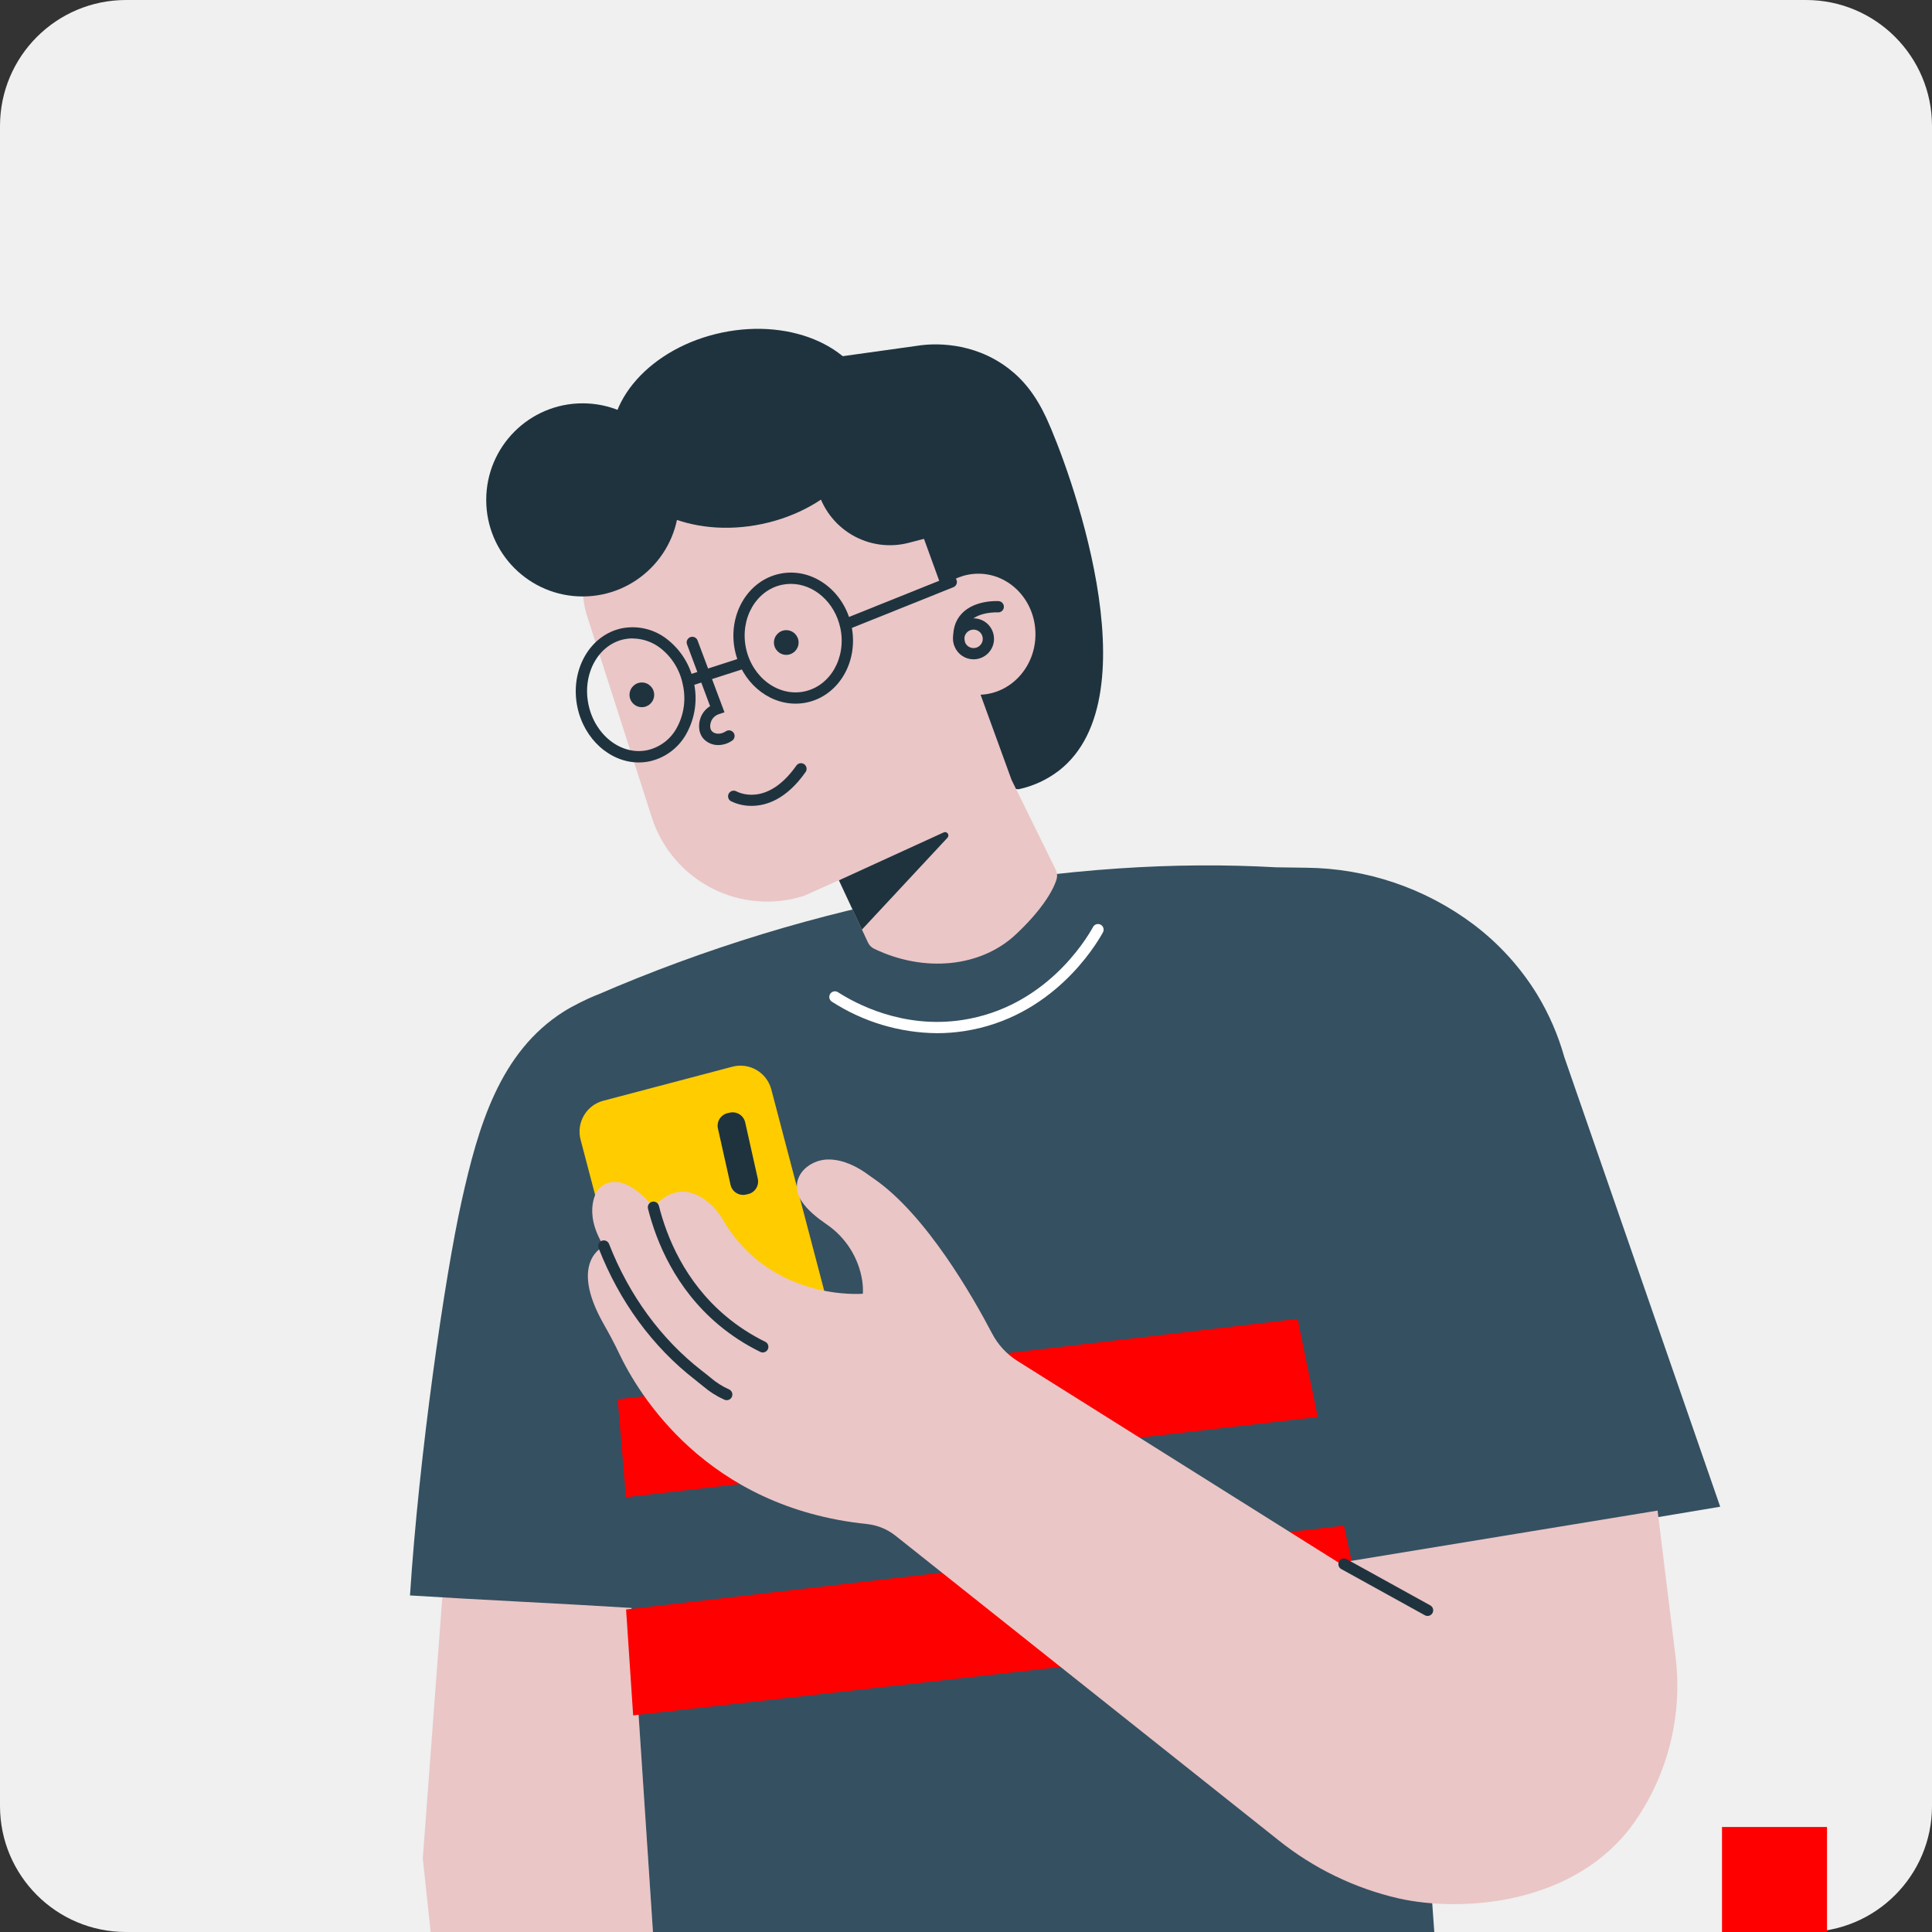 <?xml version="1.0" encoding="UTF-8"?> <svg xmlns="http://www.w3.org/2000/svg" width="184" height="184" viewBox="0 0 184 184" fill="none"><rect x="0" y="0" width="184" height="184" fill="#333333" stroke="none"/><path d="M0 12C0 5.373 5.373 0 12 0H172C178.627 0 184 5.373 184 12V172C184 178.627 178.627 184 172 184H12C5.373 184 0 178.627 0 172V12Z" fill="#EFF0EF"></path><rect width="10" height="10" transform="matrix(-1 0 0 1 174 174)" fill="#FF0000"></rect><g clip-path="url(#clip0_7571_25876)"><path d="M42.614 145.606L40.268 176.994L41.091 184.694H62.232L59.717 146.702L42.614 145.606Z" fill="#EAC6C6"></path><path d="M89.03 84.954C101.554 82.654 112.05 82.07 121.52 82.6L124.389 82.641C130.152 82.691 135.748 84.589 140.356 88.056C142.758 89.873 144.801 92.121 146.38 94.687C147.514 96.551 148.388 98.562 148.979 100.664L163.828 143.496L134.054 148.486C134.944 160.904 135.834 173.33 136.727 185.785H62.305L60.142 153.137C53.542 152.719 45.603 152.363 39.047 151.946C39.9 138.726 42.331 121.702 43.983 114.302C45.539 107.343 47.562 100.21 53.703 96.332C54.525 95.813 55.894 95.134 56.794 94.769V94.783C67.133 90.296 77.948 86.998 89.03 84.954Z" fill="#355061"></path><path d="M97.023 75.163C87.73 74.857 79.966 67.724 78.655 58.283L75.361 34.606L87.746 32.877C88.68 32.767 92.587 32.409 96.095 35.127C97.49 36.202 98.664 37.668 99.672 39.849C101.646 44.12 110.003 66.254 100.863 73.383C99.731 74.255 98.419 74.864 97.023 75.163Z" fill="#1F333F"></path><path d="M96.338 74.272L93.388 66.163C96.292 66.045 98.615 63.517 98.615 60.407C98.615 57.219 96.182 54.638 93.178 54.638C91.891 54.641 90.65 55.119 89.692 55.981L84.138 40.695L61.366 48.036C60.31 48.376 59.332 48.92 58.487 49.639C57.642 50.357 56.946 51.235 56.44 52.223C55.934 53.211 55.627 54.289 55.538 55.395C55.448 56.502 55.576 57.615 55.916 58.672L62.085 77.868C63.024 80.779 65.078 83.197 67.795 84.593C70.513 85.989 73.672 86.248 76.58 85.314L79.892 83.831L82.66 89.756C82.779 90.018 82.986 90.23 83.245 90.355C88.053 92.67 93.42 92.103 96.724 89.012C99.006 86.882 100.269 84.964 100.634 83.71C100.714 83.416 100.682 83.103 100.545 82.832L96.338 74.272Z" fill="#EAC6C6"></path><path d="M79.897 83.841L89.879 79.275C89.946 79.246 90.02 79.241 90.09 79.26C90.159 79.279 90.22 79.322 90.263 79.38C90.305 79.439 90.326 79.511 90.322 79.583C90.318 79.655 90.29 79.724 90.242 79.778L82.088 88.534L79.897 83.841Z" fill="#1F333F"></path><path d="M92.722 62.792C92.336 62.793 91.959 62.679 91.638 62.465C91.317 62.251 91.067 61.946 90.919 61.589C90.771 61.232 90.732 60.84 90.807 60.461C90.882 60.082 91.067 59.733 91.34 59.46C91.612 59.187 91.96 59.001 92.338 58.925C92.716 58.849 93.108 58.888 93.465 59.036C93.821 59.183 94.126 59.434 94.34 59.755C94.555 60.076 94.669 60.453 94.669 60.84C94.669 61.357 94.464 61.853 94.099 62.22C93.734 62.586 93.239 62.792 92.722 62.792ZM92.722 59.964C92.548 59.964 92.378 60.015 92.234 60.111C92.089 60.208 91.976 60.345 91.91 60.505C91.843 60.666 91.825 60.843 91.859 61.013C91.893 61.184 91.976 61.341 92.099 61.464C92.222 61.587 92.379 61.67 92.549 61.704C92.719 61.738 92.896 61.72 93.056 61.654C93.216 61.587 93.353 61.474 93.45 61.329C93.546 61.184 93.597 61.014 93.596 60.84C93.596 60.608 93.504 60.385 93.34 60.221C93.176 60.056 92.954 59.964 92.722 59.964Z" fill="#1F333F"></path><path d="M91.35 61.704C91.217 61.705 91.09 61.657 90.991 61.569C90.892 61.482 90.828 61.36 90.813 61.229C90.677 60.066 90.942 59.126 91.602 58.43C92.841 57.122 95.013 57.243 95.104 57.248C95.246 57.257 95.379 57.322 95.474 57.429C95.568 57.536 95.616 57.677 95.607 57.819C95.598 57.962 95.533 58.095 95.426 58.189C95.319 58.283 95.18 58.332 95.037 58.323C95.021 58.323 93.267 58.229 92.377 59.171C91.942 59.631 91.781 60.262 91.878 61.105C91.894 61.246 91.853 61.388 91.765 61.499C91.677 61.61 91.549 61.682 91.409 61.699L91.35 61.704Z" fill="#1F333F"></path><path d="M71.585 76.748C70.893 76.757 70.208 76.6 69.588 76.291C69.471 76.217 69.387 76.1 69.354 75.966C69.321 75.831 69.342 75.689 69.411 75.569C69.48 75.449 69.593 75.361 69.726 75.322C69.859 75.284 70.001 75.298 70.124 75.362C70.247 75.429 73.007 76.925 75.831 72.931C75.87 72.87 75.921 72.817 75.981 72.777C76.041 72.736 76.109 72.707 76.18 72.694C76.251 72.68 76.325 72.68 76.396 72.696C76.467 72.711 76.534 72.74 76.593 72.782C76.652 72.825 76.702 72.878 76.74 72.94C76.778 73.002 76.803 73.071 76.814 73.143C76.824 73.215 76.82 73.288 76.801 73.359C76.783 73.429 76.75 73.495 76.705 73.552C74.874 76.144 72.964 76.748 71.585 76.748Z" fill="#1F333F"></path><path d="M74.883 62.368C75.531 62.368 76.057 61.841 76.057 61.192C76.057 60.542 75.531 60.015 74.883 60.015C74.234 60.015 73.708 60.542 73.708 61.192C73.708 61.841 74.234 62.368 74.883 62.368Z" fill="#1F333F"></path><path d="M61.129 67.35C61.778 67.35 62.303 66.824 62.303 66.174C62.303 65.524 61.778 64.998 61.129 64.998C60.48 64.998 59.954 65.524 59.954 66.174C59.954 66.824 60.48 67.35 61.129 67.35Z" fill="#1F333F"></path><path d="M60.833 72.614C58.138 72.614 55.636 70.439 54.989 67.337C54.26 63.845 56.156 60.482 59.213 59.84C59.97 59.69 60.75 59.707 61.5 59.889C62.25 60.071 62.951 60.415 63.555 60.896C64.864 61.92 65.761 63.382 66.084 65.013C66.441 66.638 66.203 68.337 65.414 69.8C65.053 70.483 64.548 71.079 63.934 71.547C63.32 72.016 62.611 72.344 61.858 72.51C61.52 72.579 61.177 72.614 60.833 72.614ZM60.246 60.797C59.975 60.798 59.706 60.827 59.441 60.882C56.96 61.401 55.437 64.194 56.046 67.106C56.655 70.017 59.167 71.965 61.646 71.446C62.249 71.311 62.815 71.047 63.305 70.67C63.795 70.293 64.197 69.814 64.483 69.265C65.145 68.029 65.341 66.595 65.035 65.225C64.77 63.843 64.015 62.603 62.909 61.734C62.147 61.14 61.211 60.814 60.246 60.807V60.797Z" fill="#1F333F"></path><path d="M66.018 65.226C65.891 65.225 65.768 65.179 65.671 65.095C65.575 65.012 65.511 64.897 65.492 64.772C65.472 64.646 65.498 64.517 65.564 64.408C65.631 64.299 65.733 64.218 65.854 64.178L70.698 62.615C70.83 62.582 70.969 62.601 71.088 62.667C71.207 62.733 71.296 62.842 71.338 62.972C71.379 63.102 71.37 63.242 71.312 63.366C71.254 63.489 71.151 63.585 71.025 63.636L66.184 65.201C66.13 65.217 66.074 65.226 66.018 65.226Z" fill="#1F333F"></path><path d="M68.424 70.957C68.151 70.965 67.879 70.912 67.628 70.803C67.377 70.694 67.152 70.531 66.971 70.326C66.434 69.674 66.525 68.779 66.78 68.212C66.962 67.815 67.257 67.481 67.628 67.251L65.421 61.342C65.38 61.211 65.391 61.069 65.451 60.946C65.511 60.823 65.617 60.728 65.745 60.68C65.873 60.632 66.015 60.634 66.141 60.688C66.267 60.741 66.368 60.84 66.424 60.966L68.998 67.839L68.462 68.016C68.308 68.067 68.165 68.149 68.043 68.256C67.921 68.363 67.822 68.493 67.751 68.639C67.655 68.852 67.539 69.33 67.783 69.62C68.027 69.91 68.588 69.996 69.108 69.66C69.167 69.617 69.234 69.586 69.305 69.569C69.376 69.553 69.449 69.551 69.521 69.564C69.593 69.577 69.661 69.604 69.722 69.644C69.783 69.685 69.835 69.737 69.875 69.798C69.915 69.859 69.942 69.928 69.955 69.999C69.967 70.072 69.965 70.145 69.948 70.216C69.932 70.287 69.9 70.354 69.857 70.413C69.814 70.472 69.759 70.521 69.695 70.557C69.319 70.811 68.878 70.95 68.424 70.957Z" fill="#1F333F"></path><path d="M72.564 49.906C79.353 48.484 84.003 43.251 82.952 38.217C81.901 33.183 75.546 30.254 68.758 31.676C61.971 33.097 57.32 38.33 58.371 43.364C59.422 48.398 65.776 51.327 72.564 49.906Z" fill="#1F333F"></path><path d="M93.272 49.946L86.543 51.697C84.712 52.173 82.767 51.901 81.135 50.941C79.504 49.981 78.32 48.412 77.844 46.578L76.425 41.109L90.059 37.561L93.272 49.946Z" fill="#1F333F"></path><path d="M55.489 56.805C60.561 56.805 64.672 52.688 64.672 47.609C64.672 42.529 60.561 38.412 55.489 38.412C50.418 38.412 46.307 42.529 46.307 47.609C46.307 52.688 50.418 56.805 55.489 56.805Z" fill="#1F333F"></path><path d="M80.531 60.004C80.406 60.005 80.285 59.961 80.188 59.882C80.092 59.802 80.026 59.691 80.003 59.568C79.979 59.445 79.999 59.318 80.059 59.208C80.12 59.099 80.216 59.014 80.332 58.968L90.373 54.939C90.439 54.908 90.511 54.891 90.584 54.889C90.657 54.887 90.729 54.9 90.797 54.927C90.865 54.954 90.926 54.995 90.978 55.046C91.029 55.098 91.07 55.16 91.097 55.227C91.124 55.295 91.136 55.368 91.135 55.441C91.133 55.514 91.116 55.585 91.085 55.651C91.055 55.718 91.011 55.777 90.957 55.826C90.903 55.875 90.839 55.912 90.77 55.935L80.729 59.964C80.666 59.989 80.599 60.003 80.531 60.004Z" fill="#1F333F"></path><path d="M89.232 98.399C85.672 98.365 82.196 97.32 79.207 95.386C79.094 95.305 79.016 95.184 78.99 95.048C78.964 94.912 78.992 94.771 79.067 94.654C79.143 94.538 79.26 94.456 79.395 94.424C79.53 94.393 79.672 94.415 79.791 94.486C81.457 95.56 85.96 98.01 91.653 97.142C99.503 95.95 103.392 89.565 104.092 88.298C104.124 88.233 104.169 88.175 104.224 88.129C104.279 88.082 104.343 88.047 104.412 88.025C104.481 88.004 104.554 87.996 104.626 88.004C104.698 88.011 104.767 88.033 104.83 88.068C104.894 88.103 104.949 88.15 104.994 88.207C105.038 88.264 105.071 88.329 105.09 88.399C105.108 88.469 105.113 88.542 105.103 88.614C105.092 88.685 105.068 88.754 105.031 88.816C104.288 90.159 100.16 96.936 91.814 98.203C90.96 98.334 90.096 98.4 89.232 98.399Z" fill="white"></path><path d="M69.749 101.591L57.458 104.832C55.837 105.259 54.868 106.922 55.295 108.546L61.885 133.614C62.312 135.237 63.973 136.207 65.594 135.78L77.885 132.539C79.506 132.112 80.474 130.449 80.047 128.825L73.458 103.757C73.031 102.133 71.37 101.164 69.749 101.591Z" fill="#FFCC00"></path><path d="M69.507 105.966L69.302 106.012C68.642 106.161 68.227 106.817 68.375 107.478L69.575 112.841C69.724 113.502 70.379 113.918 71.04 113.77L71.244 113.724C71.904 113.576 72.319 112.919 72.171 112.258L70.971 106.895C70.823 106.234 70.167 105.818 69.507 105.966Z" fill="#1F333F"></path><path d="M75.763 67.014C73.081 67.014 70.616 64.925 69.991 61.935C69.291 58.554 71.203 55.288 74.266 54.643C77.329 53.998 80.389 56.23 81.094 59.612C81.799 62.994 79.885 66.265 76.825 66.904C76.475 66.978 76.119 67.015 75.763 67.014ZM75.32 55.607C75.038 55.607 74.757 55.636 74.481 55.693C72 56.214 70.458 58.916 71.042 61.715C71.627 64.514 74.118 66.372 76.599 65.854C79.08 65.336 80.622 62.631 80.037 59.832C79.517 57.348 77.506 55.607 75.325 55.607H75.32Z" fill="#1F333F"></path><path d="M125.5 134.952L59.614 142.593L58.831 133.268L123.582 125.607L125.5 134.952Z" fill="#FF0000"></path><path d="M130.195 155.453L60.3 163.369L59.627 153.286L127.993 145.298L130.195 155.453Z" fill="#FF0000"></path><path d="M82.177 123.214C82.177 123.214 73.397 123.993 68.816 116.115C68.386 115.372 67.801 114.731 67.1 114.235C65.896 113.387 64.094 112.855 62.232 114.985C62.232 114.985 59.207 110.975 56.973 113.266C56.973 113.266 55.38 115.288 57.51 118.697C57.51 118.697 54.106 120.112 57.477 126.072C57.995 126.988 58.499 127.912 58.947 128.863C60.76 132.693 67.207 143.568 82.574 145.147C83.576 145.255 84.526 145.647 85.312 146.278L121.743 175.245C125.099 177.939 129.019 179.838 133.211 180.803C139.207 182.146 150.002 181.442 155.588 173.642C158.868 168.997 160.285 163.287 159.558 157.645L157.865 143.866L127.523 148.846L96.893 129.612C95.87 128.967 95.037 128.061 94.479 126.988C92.701 123.59 88.222 115.707 83.253 112.277C83.081 112.159 82.912 112.044 82.746 111.92C81.673 111.114 80.332 110.448 78.978 110.427C76.832 110.394 75.014 112.379 76.339 114.394C76.921 115.28 77.857 116.005 78.723 116.602C79.621 117.214 80.385 118.003 80.968 118.921C81.551 119.839 81.941 120.867 82.113 121.941C82.177 122.362 82.198 122.789 82.177 123.214Z" fill="#EAC6C6"></path><path d="M72.653 128.812C72.571 128.811 72.49 128.792 72.417 128.755C70.989 128.059 69.652 127.191 68.434 126.171C64.307 122.704 62.502 118.243 61.713 115.111C61.678 114.973 61.698 114.826 61.771 114.703C61.843 114.58 61.962 114.491 62.099 114.456C62.237 114.42 62.384 114.441 62.507 114.513C62.629 114.586 62.718 114.704 62.754 114.842C63.502 117.821 65.216 122.059 69.123 125.344C70.271 126.308 71.532 127.127 72.878 127.786C72.987 127.839 73.076 127.927 73.128 128.037C73.18 128.147 73.194 128.272 73.167 128.39C73.139 128.509 73.072 128.615 72.977 128.69C72.882 128.766 72.763 128.807 72.642 128.806L72.653 128.812Z" fill="#1F333F"></path><path d="M69.206 133.351C69.123 133.352 69.041 133.333 68.967 133.294C68.247 132.97 67.577 132.545 66.977 132.032C66.771 131.865 66.511 131.659 66.173 131.385C62.15 128.266 58.991 123.945 57.017 118.887C56.987 118.821 56.972 118.749 56.971 118.677C56.97 118.604 56.983 118.532 57.011 118.465C57.038 118.398 57.079 118.338 57.131 118.287C57.182 118.236 57.244 118.196 57.311 118.169C57.379 118.143 57.451 118.13 57.523 118.133C57.595 118.135 57.666 118.151 57.732 118.182C57.798 118.212 57.857 118.256 57.905 118.31C57.954 118.363 57.991 118.427 58.014 118.495C59.921 123.373 62.968 127.536 66.83 130.536C67.186 130.805 67.449 131.025 67.658 131.194C68.199 131.661 68.806 132.045 69.458 132.336C69.565 132.39 69.65 132.48 69.701 132.589C69.751 132.698 69.763 132.821 69.735 132.938C69.707 133.055 69.641 133.159 69.547 133.234C69.453 133.309 69.337 133.35 69.217 133.351H69.206Z" fill="#1F333F"></path><path d="M135.968 153.901C135.874 153.903 135.781 153.88 135.699 153.833L127.721 149.423C127.602 149.351 127.516 149.236 127.48 149.102C127.444 148.968 127.462 148.826 127.529 148.704C127.596 148.583 127.707 148.492 127.839 148.45C127.971 148.409 128.115 148.421 128.238 148.483L136.217 152.893C136.322 152.951 136.404 153.043 136.451 153.153C136.498 153.263 136.507 153.386 136.476 153.502C136.445 153.618 136.376 153.72 136.281 153.792C136.185 153.864 136.069 153.903 135.949 153.901H135.968Z" fill="#1F333F"></path></g><defs><clipPath id="clip0_7571_25876"><rect width="125" height="155" fill="white" transform="translate(39 29)"></rect></clipPath></defs></svg> 